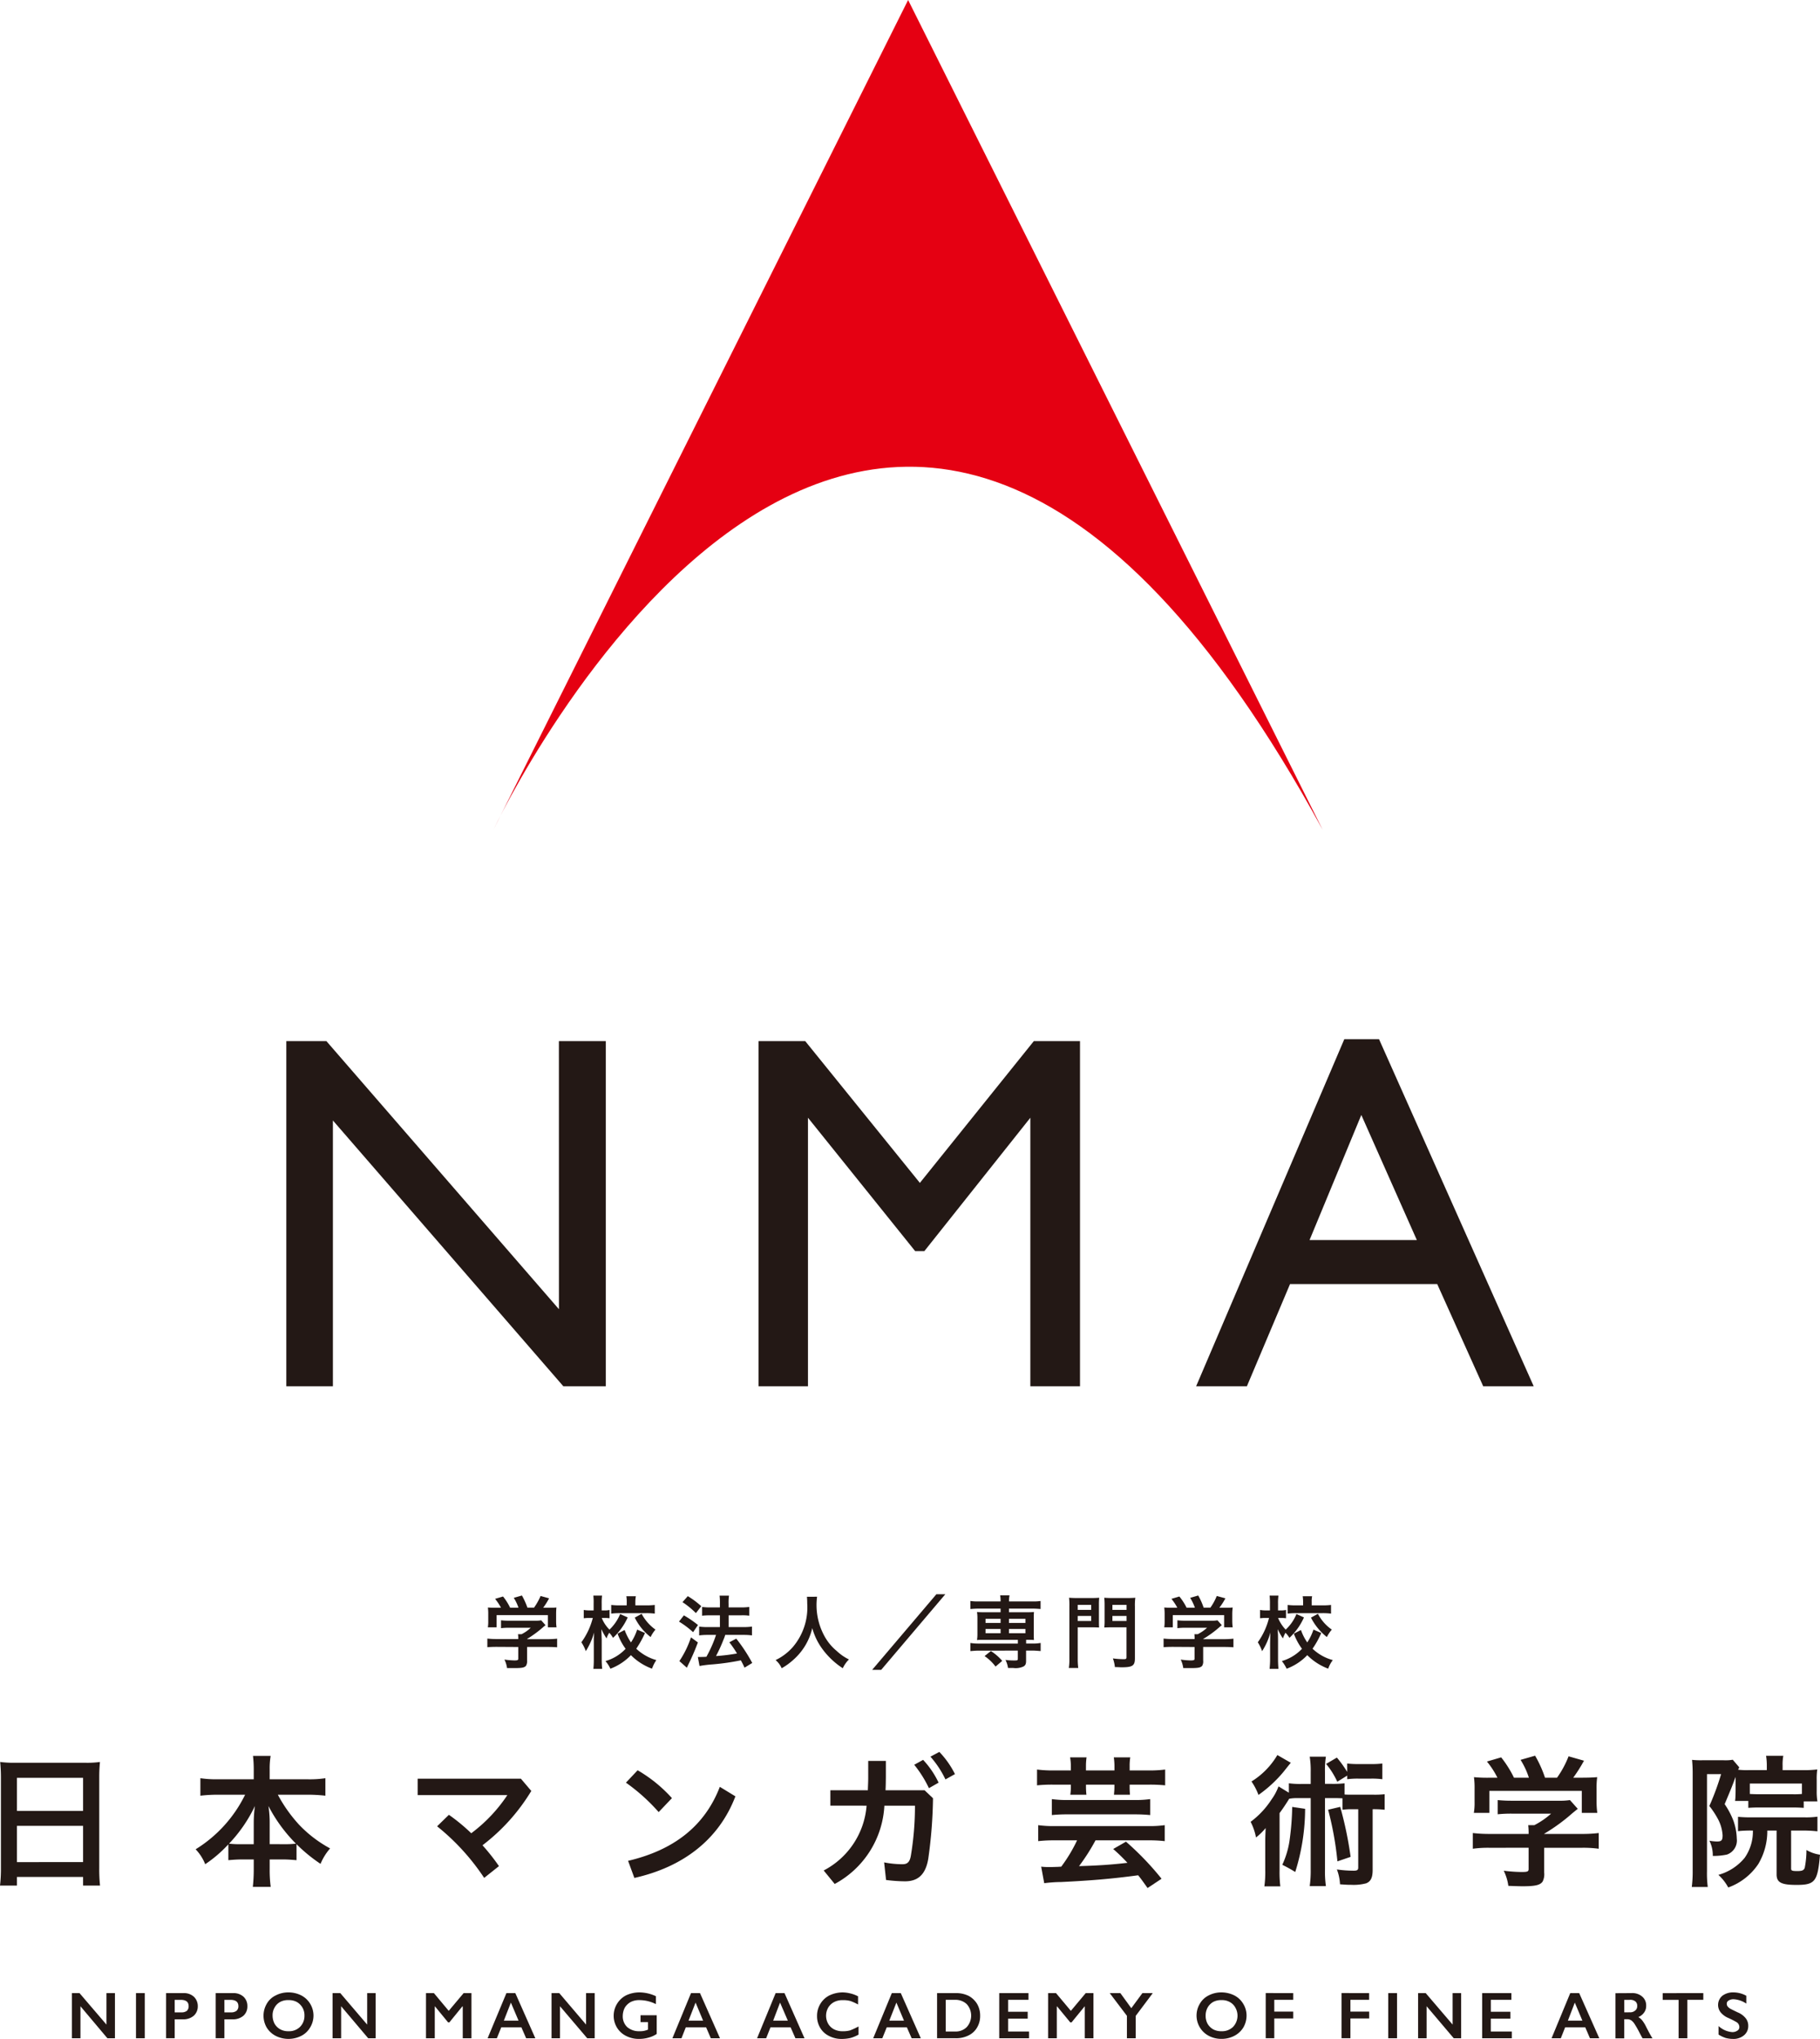 <svg xmlns="http://www.w3.org/2000/svg" width="154.72" height="173.217" viewBox="0 0 154.72 173.217"><defs><style>.cls-1{fill:#e50012;}.cls-2{fill:#231815;}</style></defs><g id="レイヤー_2" data-name="レイヤー 2"><g id="背景"><path class="cls-1" d="M112.439,70.493,77.2,0,41.95,70.493S74.534,1.1,112.439,70.493Z"/><path class="cls-2" d="M47.512,88.451H51.5V117.77H47.889L28.3,95.19v22.58h-3.96V88.451h3.409l19.767,22.774Z"/><path class="cls-2" d="M87.885,88.451h3.927V117.77H87.591V94.959L78.58,106.291H77.8L68.687,94.959V117.77h-4.2V88.451h3.968L78.2,100.493Z"/><path class="cls-2" d="M114.281,88.285h2.952l13.148,29.485h-4.293l-3.91-8.682h-12.51L106,117.77h-4.315Zm6.165,17.063-4.719-10.626-4.4,10.626Z"/><path class="cls-2" d="M6.758,169.325,9.05,172v-2.674h.722v3.836H9.13l-2.29-2.719v2.719H6.11v-3.836Z"/><path class="cls-2" d="M12.306,169.325v3.836h-.745v-3.836Z"/><path class="cls-2" d="M15.6,169.325a1.247,1.247,0,0,1,.878.306,1.093,1.093,0,0,1,.336.811,1.06,1.06,0,0,1-.336.8,1.34,1.34,0,0,1-.908.312h-.72v1.606h-.73v-3.836Zm-.181,1.637a.734.734,0,0,0,.467-.129.527.527,0,0,0,.15-.4c0-.353-.217-.535-.673-.535h-.513v1.066Z"/><path class="cls-2" d="M19.821,169.325a1.263,1.263,0,0,1,.879.306,1.07,1.07,0,0,1,.33.811,1.045,1.045,0,0,1-.33.8,1.345,1.345,0,0,1-.911.312h-.712v1.606h-.74v-3.836Zm-.186,1.637a.728.728,0,0,0,.467-.129.5.5,0,0,0,.164-.4c0-.353-.224-.535-.683-.535h-.506v1.066Z"/><path class="cls-2" d="M24.538,169.264a2.419,2.419,0,0,1,1.062.252,1.9,1.9,0,0,1,.764.708,1.93,1.93,0,0,1,0,2.022,1.817,1.817,0,0,1-.768.719,2.41,2.41,0,0,1-2.16-.007,1.942,1.942,0,0,1-.767-.712,2.008,2.008,0,0,1,0-2,1.723,1.723,0,0,1,.753-.715A2.334,2.334,0,0,1,24.538,169.264Zm-1.365,1.979a1.488,1.488,0,0,0,.17.686,1.245,1.245,0,0,0,.494.479,1.393,1.393,0,0,0,.7.155,1.31,1.31,0,0,0,.962-.363,1.3,1.3,0,0,0,.384-.957,1.291,1.291,0,0,0-.654-1.165,1.422,1.422,0,0,0-.7-.157,1.4,1.4,0,0,0-.715.157,1.184,1.184,0,0,0-.474.48A1.292,1.292,0,0,0,23.173,171.243Z"/><path class="cls-2" d="M28.927,169.325,31.213,172v-2.674h.719v3.836H31.3L29,170.442v2.719h-.729v-3.836Z"/><path class="cls-2" d="M36.886,169.325l1.26,1.508,1.268-1.508h.664v3.836h-.739v-2.7H39.3l-1.1,1.353h-.106l-1.11-1.353h-.024v2.7h-.745v-3.836Z"/><path class="cls-2" d="M43.808,169.325l1.7,3.836h-.78l-.406-.929H42.612l-.373.929h-.787l1.6-3.836Zm-.975,2.338h1.248l-.65-1.531Z"/><path class="cls-2" d="M47.543,169.325,49.822,172v-2.674h.733v3.836h-.634l-2.314-2.719v2.719h-.72v-3.836Z"/><path class="cls-2" d="M54.347,169.264a3.377,3.377,0,0,1,1.411.324v.672a3.147,3.147,0,0,0-1.382-.339,1.582,1.582,0,0,0-.75.157,1.326,1.326,0,0,0-.509.48,1.559,1.559,0,0,0-.176.705,1.249,1.249,0,0,0,.381.951,1.525,1.525,0,0,0,1.054.349,1.712,1.712,0,0,0,.328-.021,1.9,1.9,0,0,0,.384-.114v-.641h-.636v-.58h1.376v1.587a2.215,2.215,0,0,1-.672.306,2.854,2.854,0,0,1-.829.117,2.351,2.351,0,0,1-1.1-.252,1.889,1.889,0,0,1-.772-.7,1.922,1.922,0,0,1-.285-1.016,1.947,1.947,0,0,1,.285-1.014,1.924,1.924,0,0,1,.776-.722A2.672,2.672,0,0,1,54.347,169.264Z"/><path class="cls-2" d="M59.507,169.325l1.7,3.836h-.78l-.4-.929H58.3l-.366.929h-.772l1.582-3.836Zm-.974,2.338h1.238l-.64-1.531Z"/><path class="cls-2" d="M66.691,169.325l1.7,3.836h-.772l-.409-.929H65.5l-.368.929h-.771l1.577-3.836Zm-.963,2.338h1.246l-.662-1.531Z"/><path class="cls-2" d="M71.627,169.264a2.873,2.873,0,0,1,.64.084,2.809,2.809,0,0,1,.678.25v.694A4.421,4.421,0,0,0,72.3,170a2.164,2.164,0,0,0-.635-.076,1.537,1.537,0,0,0-.747.157,1.252,1.252,0,0,0-.511.48,1.382,1.382,0,0,0,0,1.371,1.23,1.23,0,0,0,.511.479,1.608,1.608,0,0,0,.747.155,2.338,2.338,0,0,0,.6-.072,6.551,6.551,0,0,0,.72-.335v.693a3.072,3.072,0,0,1-.68.285,3.438,3.438,0,0,1-.743.083,2.267,2.267,0,0,1-1.082-.252,1.78,1.78,0,0,1-.752-.688,1.905,1.905,0,0,1-.27-1,1.946,1.946,0,0,1,.278-1.036,1.891,1.891,0,0,1,.773-.722A2.682,2.682,0,0,1,71.627,169.264Z"/><path class="cls-2" d="M76.577,169.325l1.7,3.836H77.5l-.407-.929H75.384l-.377.929h-.775l1.583-3.836Zm-.975,2.338h1.246l-.644-1.531Z"/><path class="cls-2" d="M81.264,169.325a2.406,2.406,0,0,1,1.078.234,1.9,1.9,0,0,1,.723.686,1.951,1.951,0,0,1,.258,1,1.9,1.9,0,0,1-.258,1,1.674,1.674,0,0,1-.744.683,2.35,2.35,0,0,1-1.094.232H79.661v-3.836Zm-.062,3.263a1.316,1.316,0,0,0,.98-.374,1.454,1.454,0,0,0,0-1.954,1.4,1.4,0,0,0-1.01-.364H80.4v2.692Z"/><path class="cls-2" d="M87.431,169.325v.571H85.7v1.012h1.665v.588H85.7v1.092H87.48v.573H84.946v-3.836Z"/><path class="cls-2" d="M89.771,169.325l1.264,1.508,1.264-1.508h.654v3.836H92.22v-2.7H92.2l-1.107,1.353h-.108l-1.116-1.353h-.029v2.7H89.1v-3.836Z"/><path class="cls-2" d="M95.241,169.325l.932,1.281.944-1.281H98l-1.454,1.938v1.9H95.8v-1.909l-1.461-1.927Z"/><path class="cls-2" d="M103.842,169.264a2.486,2.486,0,0,1,1.078.252,1.867,1.867,0,0,1,.761.708,1.893,1.893,0,0,1,.29,1.019,2.024,2.024,0,0,1-.271,1,1.952,1.952,0,0,1-.78.719,2.343,2.343,0,0,1-1.088.252,2.271,2.271,0,0,1-1.075-.259,1.948,1.948,0,0,1-.766-2.713,1.765,1.765,0,0,1,.75-.715A2.345,2.345,0,0,1,103.842,169.264Zm-1.349,1.979a1.4,1.4,0,0,0,.163.686,1.341,1.341,0,0,0,.485.479,1.441,1.441,0,0,0,.7.155,1.334,1.334,0,0,0,.978-.363,1.383,1.383,0,0,0,.2-1.642,1.157,1.157,0,0,0-.487-.48,1.357,1.357,0,0,0-.7-.157,1.424,1.424,0,0,0-.7.157,1.261,1.261,0,0,0-.473.48A1.388,1.388,0,0,0,102.493,171.243Z"/><path class="cls-2" d="M109.94,169.325v.571h-1.612v1h1.612v.583h-1.612v1.68H107.6v-3.836Z"/><path class="cls-2" d="M116.39,169.325v.571H114.8v1h1.595v.583H114.8v1.68h-.756v-3.836Z"/><path class="cls-2" d="M118.763,169.325v3.836h-.749v-3.836Z"/><path class="cls-2" d="M121.2,169.325,123.488,172v-2.674h.726v3.836h-.63l-2.305-2.719v2.719h-.726v-3.836Z"/><path class="cls-2" d="M128.485,169.325v.571h-1.748v1.012H128.4v.588h-1.666v1.092h1.786v.573H126v-3.836Z"/><path class="cls-2" d="M134.249,169.325l1.707,3.836h-.792l-.4-.929h-1.709l-.369.929H131.9l1.589-3.836Zm-.962,2.338h1.232l-.643-1.531Z"/><path class="cls-2" d="M138.717,169.325a1.265,1.265,0,0,1,.883.292.969.969,0,0,1,.342.778.922.922,0,0,1-.167.567,1.1,1.1,0,0,1-.5.4,1.2,1.2,0,0,1,.323.273,2.9,2.9,0,0,1,.349.57c.242.47.414.783.531.961h-.837c-.056-.082-.129-.221-.225-.4a8.6,8.6,0,0,0-.466-.828,1.094,1.094,0,0,0-.28-.3.639.639,0,0,0-.331-.094h-.259v1.625h-.746v-3.836Zm-.162,1.632a.637.637,0,0,0,.455-.152.453.453,0,0,0,.17-.385.459.459,0,0,0-.17-.4.694.694,0,0,0-.473-.123h-.455v1.061Z"/><path class="cls-2" d="M144.8,169.325v.571h-1.358v3.265H142.7V169.9h-1.353v-.571Z"/><path class="cls-2" d="M147.36,169.264a2.276,2.276,0,0,1,1.094.288v.666a2.117,2.117,0,0,0-1.063-.371.751.751,0,0,0-.443.113.3.3,0,0,0-.153.285c0,.15.093.277.289.4.054.034.273.139.626.312a1.689,1.689,0,0,1,.691.5,1.009,1.009,0,0,1,.219.652,1,1,0,0,1-.361.8,1.373,1.373,0,0,1-.934.309,2.44,2.44,0,0,1-.629-.083,2.8,2.8,0,0,1-.6-.285v-.727a1.92,1.92,0,0,0,1.159.515.745.745,0,0,0,.45-.131.331.331,0,0,0,.159-.306.486.486,0,0,0-.281-.431c-.168-.1-.369-.2-.634-.324a1.7,1.7,0,0,1-.673-.483,1.017,1.017,0,0,1,.142-1.41A1.5,1.5,0,0,1,147.36,169.264Z"/><path class="cls-2" d="M42.239,139.91c-.345,0-.6.011-.809.029v-.733a7.323,7.323,0,0,0,.809.041h1.818V139.2a1.773,1.773,0,0,0-.024-.364h.3a3.051,3.051,0,0,0,.786-.551H43.271a6.285,6.285,0,0,0-.678.036v-.667a5.428,5.428,0,0,0,.684.033H45.5a2.388,2.388,0,0,0,.506-.033l.373.416a2.68,2.68,0,0,0-.244.2,9.82,9.82,0,0,1-1.328.969v.016h1.735a6.887,6.887,0,0,0,.82-.041v.733c-.182-.018-.476-.029-.82-.029H44.808v1.16a.764.764,0,0,1-.083.424c-.12.171-.356.21-.957.21-.093,0-.315,0-.664,0a2.26,2.26,0,0,0-.222-.721,7.139,7.139,0,0,0,.839.072c.29,0,.336-.029.336-.161v-.981Zm.349-3.326a4.563,4.563,0,0,0-.5-.753l.676-.2a4.736,4.736,0,0,1,.6.951h.711a3.708,3.708,0,0,0-.4-.836l.694-.2a6.343,6.343,0,0,1,.467,1.032H45.4a5.354,5.354,0,0,0,.556-.991l.721.2a5.882,5.882,0,0,1-.5.8h.294c.453,0,.579,0,.829-.02-.012.162-.023.3-.023.557v.619a3.369,3.369,0,0,0,.035.508h-.736v-1.039H42.217v1.039h-.744a2.929,2.929,0,0,0,.033-.508v-.619a3.958,3.958,0,0,0-.03-.557c.314.02.347.02.8.02Z"/><path class="cls-2" d="M53.362,137.409a5.375,5.375,0,0,1-1.249,1.735,2.407,2.407,0,0,0-.317-.433,1.96,1.96,0,0,0-.232.481,4.9,4.9,0,0,1-.436-.784c0,.121,0,.121.011.481,0,.018.014.365.014.449v1.619a7.612,7.612,0,0,0,.039.821h-.748a7.475,7.475,0,0,0,.036-.821v-1.381l0-.345s.007-.174.029-.542a6.268,6.268,0,0,1-.709,1.587,3.314,3.314,0,0,0-.377-.755,6.011,6.011,0,0,0,.971-2.069h-.269c-.2,0-.349.016-.5.029v-.707a2.7,2.7,0,0,0,.506.04h.334v-.558a5.271,5.271,0,0,0-.024-.7h.74a4.883,4.883,0,0,0-.031.69v.569h.269a1.723,1.723,0,0,0,.4-.04v.705c-.138-.011-.246-.027-.392-.027h-.271a2.909,2.909,0,0,0,.655.992,3.79,3.79,0,0,0,.908-1.323Zm1.47,1.324a8.332,8.332,0,0,1-.743,1.334,4.067,4.067,0,0,0,1.707.967,3.07,3.07,0,0,0-.367.729,4.9,4.9,0,0,1-1.793-1.148,4.725,4.725,0,0,1-1.747,1.152,2.643,2.643,0,0,0-.419-.65,3.771,3.771,0,0,0,1.714-1.042,4.958,4.958,0,0,1-.682-1.287l.6-.311a4.712,4.712,0,0,0,.537,1.055,4.261,4.261,0,0,0,.526-1.088Zm-1.551-2.623a2.875,2.875,0,0,0-.034-.5h.809a2.513,2.513,0,0,0-.044.481v.295h.906a5.97,5.97,0,0,0,.745-.036v.736a5.752,5.752,0,0,0-.745-.039H52.7a5.626,5.626,0,0,0-.741.039v-.736a5.921,5.921,0,0,0,.741.036h.577Zm1.265.992a3.857,3.857,0,0,0,1.176,1.342,2.864,2.864,0,0,0-.413.632,4.718,4.718,0,0,1-1.346-1.649Z"/><path class="cls-2" d="M58.138,137.234a9.455,9.455,0,0,1,1.2.821l-.417.609a7.351,7.351,0,0,0-1.2-.9Zm1.191,2.3c-.234.614-.384.97-.641,1.524-.12.248-.12.248-.219.455a1.623,1.623,0,0,1-.079.168l-.636-.562a8.12,8.12,0,0,0,.985-2.017Zm-.86-3.932a7.168,7.168,0,0,1,1.146.854l-.455.587a6.981,6.981,0,0,0-1.141-.931Zm.856,5.167h.226c.1,0,.263,0,.5-.017a10.49,10.49,0,0,0,.821-1.857h-.717a5.262,5.262,0,0,0-.719.043v-.751a4.928,4.928,0,0,0,.724.043H61.2v-1h-.8a6.3,6.3,0,0,0-.714.033v-.744a4.974,4.974,0,0,0,.714.04h.8v-.288a5.345,5.345,0,0,0-.027-.712h.8a4.015,4.015,0,0,0-.034.712v.288h1.067a5.255,5.255,0,0,0,.693-.04v.744a4.021,4.021,0,0,0-.693-.033H61.942v1h1.291a5.093,5.093,0,0,0,.693-.043v.751a4.927,4.927,0,0,0-.693-.043H61.651a2.763,2.763,0,0,1-.133.372,13.179,13.179,0,0,1-.585,1.3l-.065.124a16.181,16.181,0,0,0,1.786-.218,9.275,9.275,0,0,0-.652-.951l.588-.311a13.781,13.781,0,0,1,1.359,2.067l-.656.4a6.927,6.927,0,0,0-.313-.623,20.307,20.307,0,0,1-2.422.345,10.09,10.09,0,0,0-1.091.135Z"/><path class="cls-2" d="M69.46,135.651a5.495,5.495,0,0,0,.619,3.33,4.3,4.3,0,0,0,1.058,1.284,4.186,4.186,0,0,0,1.032.715,2.567,2.567,0,0,0-.523.746,6.578,6.578,0,0,1-1.694-1.58,5.385,5.385,0,0,1-.9-1.829,5.1,5.1,0,0,1-1.55,2.64,5.507,5.507,0,0,1-1.049.769,1.949,1.949,0,0,0-.518-.692,4.615,4.615,0,0,0,1.468-1.113,5.184,5.184,0,0,0,1.22-3.7,5.419,5.419,0,0,0-.025-.565Z"/><path class="cls-2" d="M80.362,135.44l-5.453,6.424h-.767l5.46-6.424Z"/><path class="cls-2" d="M83.209,136.661c-.3,0-.5.018-.714.033v-.681a4.053,4.053,0,0,0,.721.036H85.06a2.51,2.51,0,0,0-.038-.516h.8a2.5,2.5,0,0,0-.046.516h1.966a3.982,3.982,0,0,0,.719-.036v.681c-.206-.015-.413-.033-.7-.033H85.773v.31H87.26c.331,0,.462-.007.639-.022-.014.186-.017.31-.017.541V138.8c0,.226,0,.333.017.528-.2-.015-.32-.018-.667-.018v.317h.514a3.551,3.551,0,0,0,.721-.05v.689c-.226-.016-.463-.041-.7-.041h-.539v.882c0,.248-.052.369-.215.467a1.569,1.569,0,0,1-.863.131c-.093,0-.24,0-.457,0a2.229,2.229,0,0,0-.216-.685,5.408,5.408,0,0,0,.768.046c.238,0,.281-.01.281-.152v-.686H83.209c-.248,0-.491.025-.714.041v-.689a4.328,4.328,0,0,0,.721.05H86.53v-.317H83.7c-.315,0-.45,0-.644.018a3.321,3.321,0,0,0,.035-.528V137.49a3.416,3.416,0,0,0-.035-.541c.187.015.3.022.644.022H85.06v-.31Zm1.424,4.924a3.894,3.894,0,0,0-.933-.891l.536-.429a4.316,4.316,0,0,1,.964.836Zm-.851-4.059v.353H85.06v-.353Zm0,.862v.366H85.06v-.366Zm1.991-.509h1.4v-.353h-1.4Zm0,.875h1.4v-.366h-1.4Z"/><path class="cls-2" d="M91.619,140.885a6.163,6.163,0,0,0,.043.819h-.8a4.9,4.9,0,0,0,.047-.819v-4.4a5.651,5.651,0,0,0-.027-.748c.206.014.354.025.683.025H92.76c.342,0,.5-.011.685-.025a5.7,5.7,0,0,0-.023.616v1.309c0,.31,0,.449.014.6-.151,0-.374-.014-.61-.014H91.619Zm0-4.117H92.76v-.424H91.619Zm0,.947H92.76v-.43H91.619Zm4.861,3.159c0,.637-.189.772-1.147.772-.123,0-.278-.018-.554-.018a3.125,3.125,0,0,0-.171-.737,6.965,6.965,0,0,0,.915.066c.2,0,.241-.033.241-.165v-2.544H94.508c-.245,0-.481.014-.633.014a4.214,4.214,0,0,0,.028-.6v-1.309a5.755,5.755,0,0,0-.028-.616c.2.014.344.025.693.025h1.256c.338,0,.485-.011.691-.025a4.618,4.618,0,0,0-.035.743Zm-1.912-4.106h1.2v-.424h-1.2Zm0,.947h1.2v-.43h-1.2Z"/><path class="cls-2" d="M99.733,139.91c-.349,0-.609.011-.815.029v-.733a7.445,7.445,0,0,0,.811.041h1.824V139.2a2.491,2.491,0,0,0-.017-.364h.278a3.3,3.3,0,0,0,.8-.551h-1.849a6.021,6.021,0,0,0-.673.036v-.667a5.3,5.3,0,0,0,.686.033h2.213a2.375,2.375,0,0,0,.507-.033l.369.416c-.109.083-.109.083-.241.2a8.841,8.841,0,0,1-1.343.969v.016h1.754a6.819,6.819,0,0,0,.819-.041v.733c-.182-.018-.472-.029-.83-.029h-1.743v1.16a.736.736,0,0,1-.075.424c-.117.171-.351.21-.959.21-.076,0-.293,0-.659,0a2.378,2.378,0,0,0-.216-.721,6.883,6.883,0,0,0,.834.072c.294,0,.342-.029.342-.161v-.981Zm.351-3.326a4.462,4.462,0,0,0-.5-.753l.675-.2a4.83,4.83,0,0,1,.613.951h.706a4.129,4.129,0,0,0-.4-.836l.684-.2a5.7,5.7,0,0,1,.46,1.032h.574a4.639,4.639,0,0,0,.542-.991l.733.2a5.493,5.493,0,0,1-.513.8h.314c.453,0,.577,0,.821-.02a4.232,4.232,0,0,0-.037.557v.619a4.373,4.373,0,0,0,.037.508h-.728v-1.039H99.7v1.039h-.726a3.388,3.388,0,0,0,.033-.508v-.619a4.068,4.068,0,0,0-.033-.557c.311.02.343.02.8.02Z"/><path class="cls-2" d="M110.851,137.409a5.339,5.339,0,0,1-1.235,1.735,2.229,2.229,0,0,0-.338-.433,3.409,3.409,0,0,0-.217.481,5.216,5.216,0,0,1-.439-.784c0,.121,0,.121.02.481,0,.018.005.365.005.449v1.619c0,.347.017.605.035.821h-.751c.018-.216.042-.474.042-.821v-1.381l.007-.345s0-.174.019-.542a5.639,5.639,0,0,1-.706,1.587,3.7,3.7,0,0,0-.365-.755,6.07,6.07,0,0,0,.952-2.069h-.253c-.2,0-.349.016-.511.029v-.707a2.821,2.821,0,0,0,.518.04h.325v-.558a6.322,6.322,0,0,0-.028-.7h.751a4.373,4.373,0,0,0-.035.69v.569h.266a1.934,1.934,0,0,0,.413-.04v.705c-.143-.011-.254-.027-.4-.027h-.275a3.169,3.169,0,0,0,.645.992,3.646,3.646,0,0,0,.916-1.323Zm1.471,1.324a7.69,7.69,0,0,1-.741,1.334,3.978,3.978,0,0,0,1.724.967,2.521,2.521,0,0,0-.393.729,4.921,4.921,0,0,1-1.779-1.148,4.665,4.665,0,0,1-1.754,1.152,3.494,3.494,0,0,0-.406-.65,3.859,3.859,0,0,0,1.711-1.042,5.219,5.219,0,0,1-.693-1.287l.605-.311a4.192,4.192,0,0,0,.537,1.055,4.621,4.621,0,0,0,.526-1.088Zm-1.544-2.623a3.347,3.347,0,0,0-.034-.5h.8a2.061,2.061,0,0,0-.035.481v.295h.9a5.913,5.913,0,0,0,.743-.036v.736a5.719,5.719,0,0,0-.743-.039H110.2a5.517,5.517,0,0,0-.738.039v-.736a5.9,5.9,0,0,0,.738.036h.58Zm1.26.992a3.694,3.694,0,0,0,1.18,1.342,3.258,3.258,0,0,0-.42.632,4.948,4.948,0,0,1-1.351-1.649Z"/><path class="cls-2" d="M.079,150.99c0-.464-.026-.9-.065-1.3a8.993,8.993,0,0,0,1.348.066H7.209a7.991,7.991,0,0,0,1.288-.066c-.039.456-.06.8-.06,1.24v7.786a13.144,13.144,0,0,0,.067,1.475H7.063v-.733H1.441v.733H0a11.822,11.822,0,0,0,.079-1.475Zm1.362,2.855H7.063v-2.808H1.441Zm0,4.351H7.063v-3.081H1.441Z"/><path class="cls-2" d="M18.479,152.47a13.047,13.047,0,0,0-1.444.084v-1.485a9.4,9.4,0,0,0,1.444.092h3.092v-.868a10.009,10.009,0,0,0-.064-1.12h1.5a6.488,6.488,0,0,0-.082,1.12v.868h3.265a9.018,9.018,0,0,0,1.471-.092v1.485a13.638,13.638,0,0,0-1.471-.084H23.618a12.415,12.415,0,0,0,1.81,2.553,10.556,10.556,0,0,0,2.635,2.01,4.752,4.752,0,0,0-.814,1.312,13.2,13.2,0,0,1-2.04-1.67v1.357c-.371-.03-.7-.062-1.19-.062H22.926v.831a10.755,10.755,0,0,0,.087,1.5h-1.52a13.521,13.521,0,0,0,.078-1.5v-.831h-.954c-.5,0-.843.032-1.205.062v-1.345a10.828,10.828,0,0,1-1.968,1.688,3.905,3.905,0,0,0-.813-1.267,11.263,11.263,0,0,0,4.207-4.638Zm3.092,2.313a10.925,10.925,0,0,1,.1-1.354,12.23,12.23,0,0,1-2.2,3.2,8.279,8.279,0,0,0,1.085.047h1.014Zm2.536,1.892a8.134,8.134,0,0,0,1.051-.047,12.916,12.916,0,0,1-2.338-3.2,9.313,9.313,0,0,1,.106,1.342v1.9Z"/><path class="cls-2" d="M38.161,154.178a15.758,15.758,0,0,1,1.9,1.567,13.056,13.056,0,0,0,3.071-3.242H35.505v-1.392h8.777l.884,1.041a16.584,16.584,0,0,1-4.149,4.614,17.567,17.567,0,0,1,1.4,1.772l-1.258,1a19.159,19.159,0,0,0-4-4.383Z"/><path class="cls-2" d="M54.205,150.394a12.059,12.059,0,0,1,2.918,2.368l-1.129,1.185a16.063,16.063,0,0,0-2.782-2.5Zm-.811,7.695c3.915-.921,6.522-2.974,7.8-6.287l1.323.808c-1.431,3.748-4.55,6.031-8.589,6.931Z"/><path class="cls-2" d="M70.589,153.4v-1.309h3.188c.007-.339.031-.688.031-1.043V149.6h1.5v1.393c-.006.36-.006.721-.029,1.1H78.6l.716.679a40.025,40.025,0,0,1-.4,5.12c-.224,1.37-.882,1.936-1.978,1.936a12.851,12.851,0,0,1-1.613-.114l-.164-1.494a8.187,8.187,0,0,0,1.553.157c.4,0,.632-.157.725-.763a25.428,25.428,0,0,0,.343-4.212h-2.6a8.023,8.023,0,0,1-4.223,6.651l-.936-1.145a6.808,6.808,0,0,0,3.647-5.506Zm7.886-3.89a7.529,7.529,0,0,1,1.316,1.936l-.822.47a9.77,9.77,0,0,0-1.249-1.988Zm1.379-.676a7.63,7.63,0,0,1,1.328,1.886l-.808.452a8.36,8.36,0,0,0-1.275-1.933Z"/><path class="cls-2" d="M91.035,150.016a4.564,4.564,0,0,0-.065-.719h1.4a5.025,5.025,0,0,0-.051.719v.394H94.74v-.394a5.108,5.108,0,0,0-.055-.719h1.4a4.259,4.259,0,0,0-.053.719v.394h1.613a10.8,10.8,0,0,0,1.406-.077v1.342a12.472,12.472,0,0,0-1.406-.058H96.031v.218c0,.259.014.43.029.635H94.7c.016-.233.037-.376.037-.66v-.193H92.321v.193a6.043,6.043,0,0,0,.037.66h-1.37a4.31,4.31,0,0,0,.047-.635v-.218H89.569a12.373,12.373,0,0,0-1.41.058v-1.342a11.014,11.014,0,0,0,1.41.077h1.466Zm-1.376,6.331a11.8,11.8,0,0,0-1.4.068v-1.356a9.512,9.512,0,0,0,1.4.078h7.962a9.335,9.335,0,0,0,1.393-.078v1.356a11.486,11.486,0,0,0-1.393-.068h-4.49a17.052,17.052,0,0,1-1.4,2.191c1.673-.047,2.779-.127,4.113-.281a15.365,15.365,0,0,0-1.21-1.174l1.087-.623a24.515,24.515,0,0,1,3.024,3.15l-1.189.789c-.395-.555-.545-.769-.8-1.084-2.234.3-3.91.444-6.548.573a11.8,11.8,0,0,0-1.437.1l-.259-1.405a5.51,5.51,0,0,0,.726.033c.067,0,.252,0,.573-.013.077,0,.077,0,.407-.02a12.926,12.926,0,0,0,1.347-2.238Zm8.118-2.147a12.978,12.978,0,0,0-1.327-.06H90.779a12.839,12.839,0,0,0-1.362.06v-1.354a9.493,9.493,0,0,0,1.379.075h5.641a8.835,8.835,0,0,0,1.34-.075Z"/><path class="cls-2" d="M111.424,150.549a7.452,7.452,0,0,0-.084-1.31h1.376a7.175,7.175,0,0,0-.078,1.31v1h.562a8.864,8.864,0,0,0,1.1-.047v.949c.214.017.321.017.591.017h1.836a7.586,7.586,0,0,0,.982-.039v1.32a8.588,8.588,0,0,0-1.019-.045v5.16c0,.65-.158.978-.553,1.135a4.1,4.1,0,0,1-1.246.128c-.231,0-.377,0-.975-.045a4.036,4.036,0,0,0-.266-1.261,10.335,10.335,0,0,0,1.426.106c.3,0,.388-.063.388-.27v-4.953h-.573a5.58,5.58,0,0,0-.762.045v-.97c-.213-.011-.372-.019-.643-.019h-.847V158.8a8.75,8.75,0,0,0,.078,1.438H111.34a9.359,9.359,0,0,0,.084-1.438v-6.039h-1.066a3.657,3.657,0,0,0-.761.054c-.333.537-.61.935-.82,1.218v4.843a9.848,9.848,0,0,0,.064,1.379h-1.355a9.055,9.055,0,0,0,.074-1.412v-2.227c0-.474,0-.494.035-1.314a5.153,5.153,0,0,1-.821.8,4.781,4.781,0,0,0-.458-1.327,7.34,7.34,0,0,0,1.786-1.911,4.574,4.574,0,0,0,.586-1.1l.88.537v-.8a7.357,7.357,0,0,0,1.116.055h.74Zm-1.692-.792c-.051.059-.26.317-.637.792a11.043,11.043,0,0,1-2.11,1.94,5.2,5.2,0,0,0-.595-1.142,6.547,6.547,0,0,0,2.2-2.246Zm1.217,3.913a17.966,17.966,0,0,1-.84,5.367,12.229,12.229,0,0,0-1.1-.612,7.447,7.447,0,0,0,.61-2.017,23.308,23.308,0,0,0,.233-2.9Zm2.736-2.3a6.929,6.929,0,0,0-.951-1.517l.915-.537a9.3,9.3,0,0,1,.875,1.215v-.71a7.548,7.548,0,0,0,.942.046h1.1a7.174,7.174,0,0,0,.947-.046v1.334a6.634,6.634,0,0,0-.947-.051h-1.1a6.729,6.729,0,0,0-.939.051v-.309Zm.248,2.134a31.3,31.3,0,0,1,.884,4.247l-1.121.382a27.241,27.241,0,0,0-.792-4.386Z"/><path class="cls-2" d="M126.673,156.981a9.6,9.6,0,0,0-1.466.08v-1.334a11.886,11.886,0,0,0,1.448.076h3.295v-.079a5.664,5.664,0,0,0-.035-.665h.519a6.823,6.823,0,0,0,1.428-.98h-3.325a11,11,0,0,0-1.216.054v-1.207a11.51,11.51,0,0,0,1.222.055h3.994a5.421,5.421,0,0,0,.925-.055l.665.744-.44.357a15.732,15.732,0,0,1-2.414,1.761v.015h3.145a11.539,11.539,0,0,0,1.49-.076v1.334a9.871,9.871,0,0,0-1.5-.08h-3.135v2.108a1.366,1.366,0,0,1-.137.766c-.214.3-.635.394-1.71.394-.162,0-.558-.01-1.2-.035a4.188,4.188,0,0,0-.392-1.285,13.1,13.1,0,0,0,1.5.108c.526,0,.615-.036.615-.261v-1.8Zm.625-5.955a7.241,7.241,0,0,0-.892-1.374l1.21-.355a9.314,9.314,0,0,1,1.089,1.729h1.267a6.539,6.539,0,0,0-.708-1.516l1.237-.354a10.016,10.016,0,0,1,.843,1.87h1.021a8.242,8.242,0,0,0,.981-1.817l1.311.372a13.011,13.011,0,0,1-.915,1.445h.543c.828,0,1.05-.014,1.494-.045a6.663,6.663,0,0,0-.053.989v1.124a6.63,6.63,0,0,0,.064.922h-1.32v-1.869h-7.858v1.869h-1.319a4.97,4.97,0,0,0,.062-.922V151.97a6.933,6.933,0,0,0-.051-.989,12.576,12.576,0,0,0,1.433.045Z"/><path class="cls-2" d="M147.542,150.965c-.344.917-.344.917-.927,2.307a6.9,6.9,0,0,1,.745,1.408,4.946,4.946,0,0,1,.285,1.524,1.264,1.264,0,0,1-.839,1.353,5.388,5.388,0,0,1-1.2.113,2.747,2.747,0,0,0-.289-1.291,4.136,4.136,0,0,0,.635.067c.4,0,.488-.1.488-.53a3.373,3.373,0,0,0-.438-1.455,7.19,7.19,0,0,0-.689-1.032,21.776,21.776,0,0,0,1-2.709h-1.2v8.238a9.05,9.05,0,0,0,.066,1.352h-1.359a10.3,10.3,0,0,0,.076-1.388v-8.291c0-.408-.018-.747-.052-1.121a7.4,7.4,0,0,0,.862.034h1.823a3.519,3.519,0,0,0,.774-.045l.556.648c-.035.06-.049.1-.1.2a6.371,6.371,0,0,0,.887.034h1.553v-.413a5.121,5.121,0,0,0-.063-.8H151.6a4.046,4.046,0,0,0-.059.836v.38h1.856a8.986,8.986,0,0,0,1.091-.059,5.437,5.437,0,0,0-.048.864v.964a5.031,5.031,0,0,0,.06.884h-1.164v.551c-.3-.022-.578-.032-.939-.032h-2.82c-.386,0-.681.01-.952.032V153H147.5c.01-.072.01-.072.024-.2.007-.092.021-.456.021-.7v-1.129Zm1.349,4.55a9.65,9.65,0,0,0-1.141.052v-1.218a10.363,10.363,0,0,0,1.155.044h4.426a7.111,7.111,0,0,0,1.171-.056v1.244a11.03,11.03,0,0,0-1.171-.066h-1.067v3.22c0,.187.08.223.525.223.419,0,.553-.066.632-.274a7.684,7.684,0,0,0,.147-1.516,3.171,3.171,0,0,0,1.152.4c-.2,2.289-.419,2.566-2,2.566-1.284,0-1.689-.205-1.689-.889v-3.728h-.791a5.471,5.471,0,0,1-.769,2.849,5.193,5.193,0,0,1-2.551,1.987,4.006,4.006,0,0,0-.838-1.072,4.415,4.415,0,0,0,2.234-1.449,3.9,3.9,0,0,0,.7-2.315Zm4.293-3.994h-4.429v.887c.208.009.4.023.827.023h2.81a7.15,7.15,0,0,0,.792-.023Z"/></g></g></svg>
